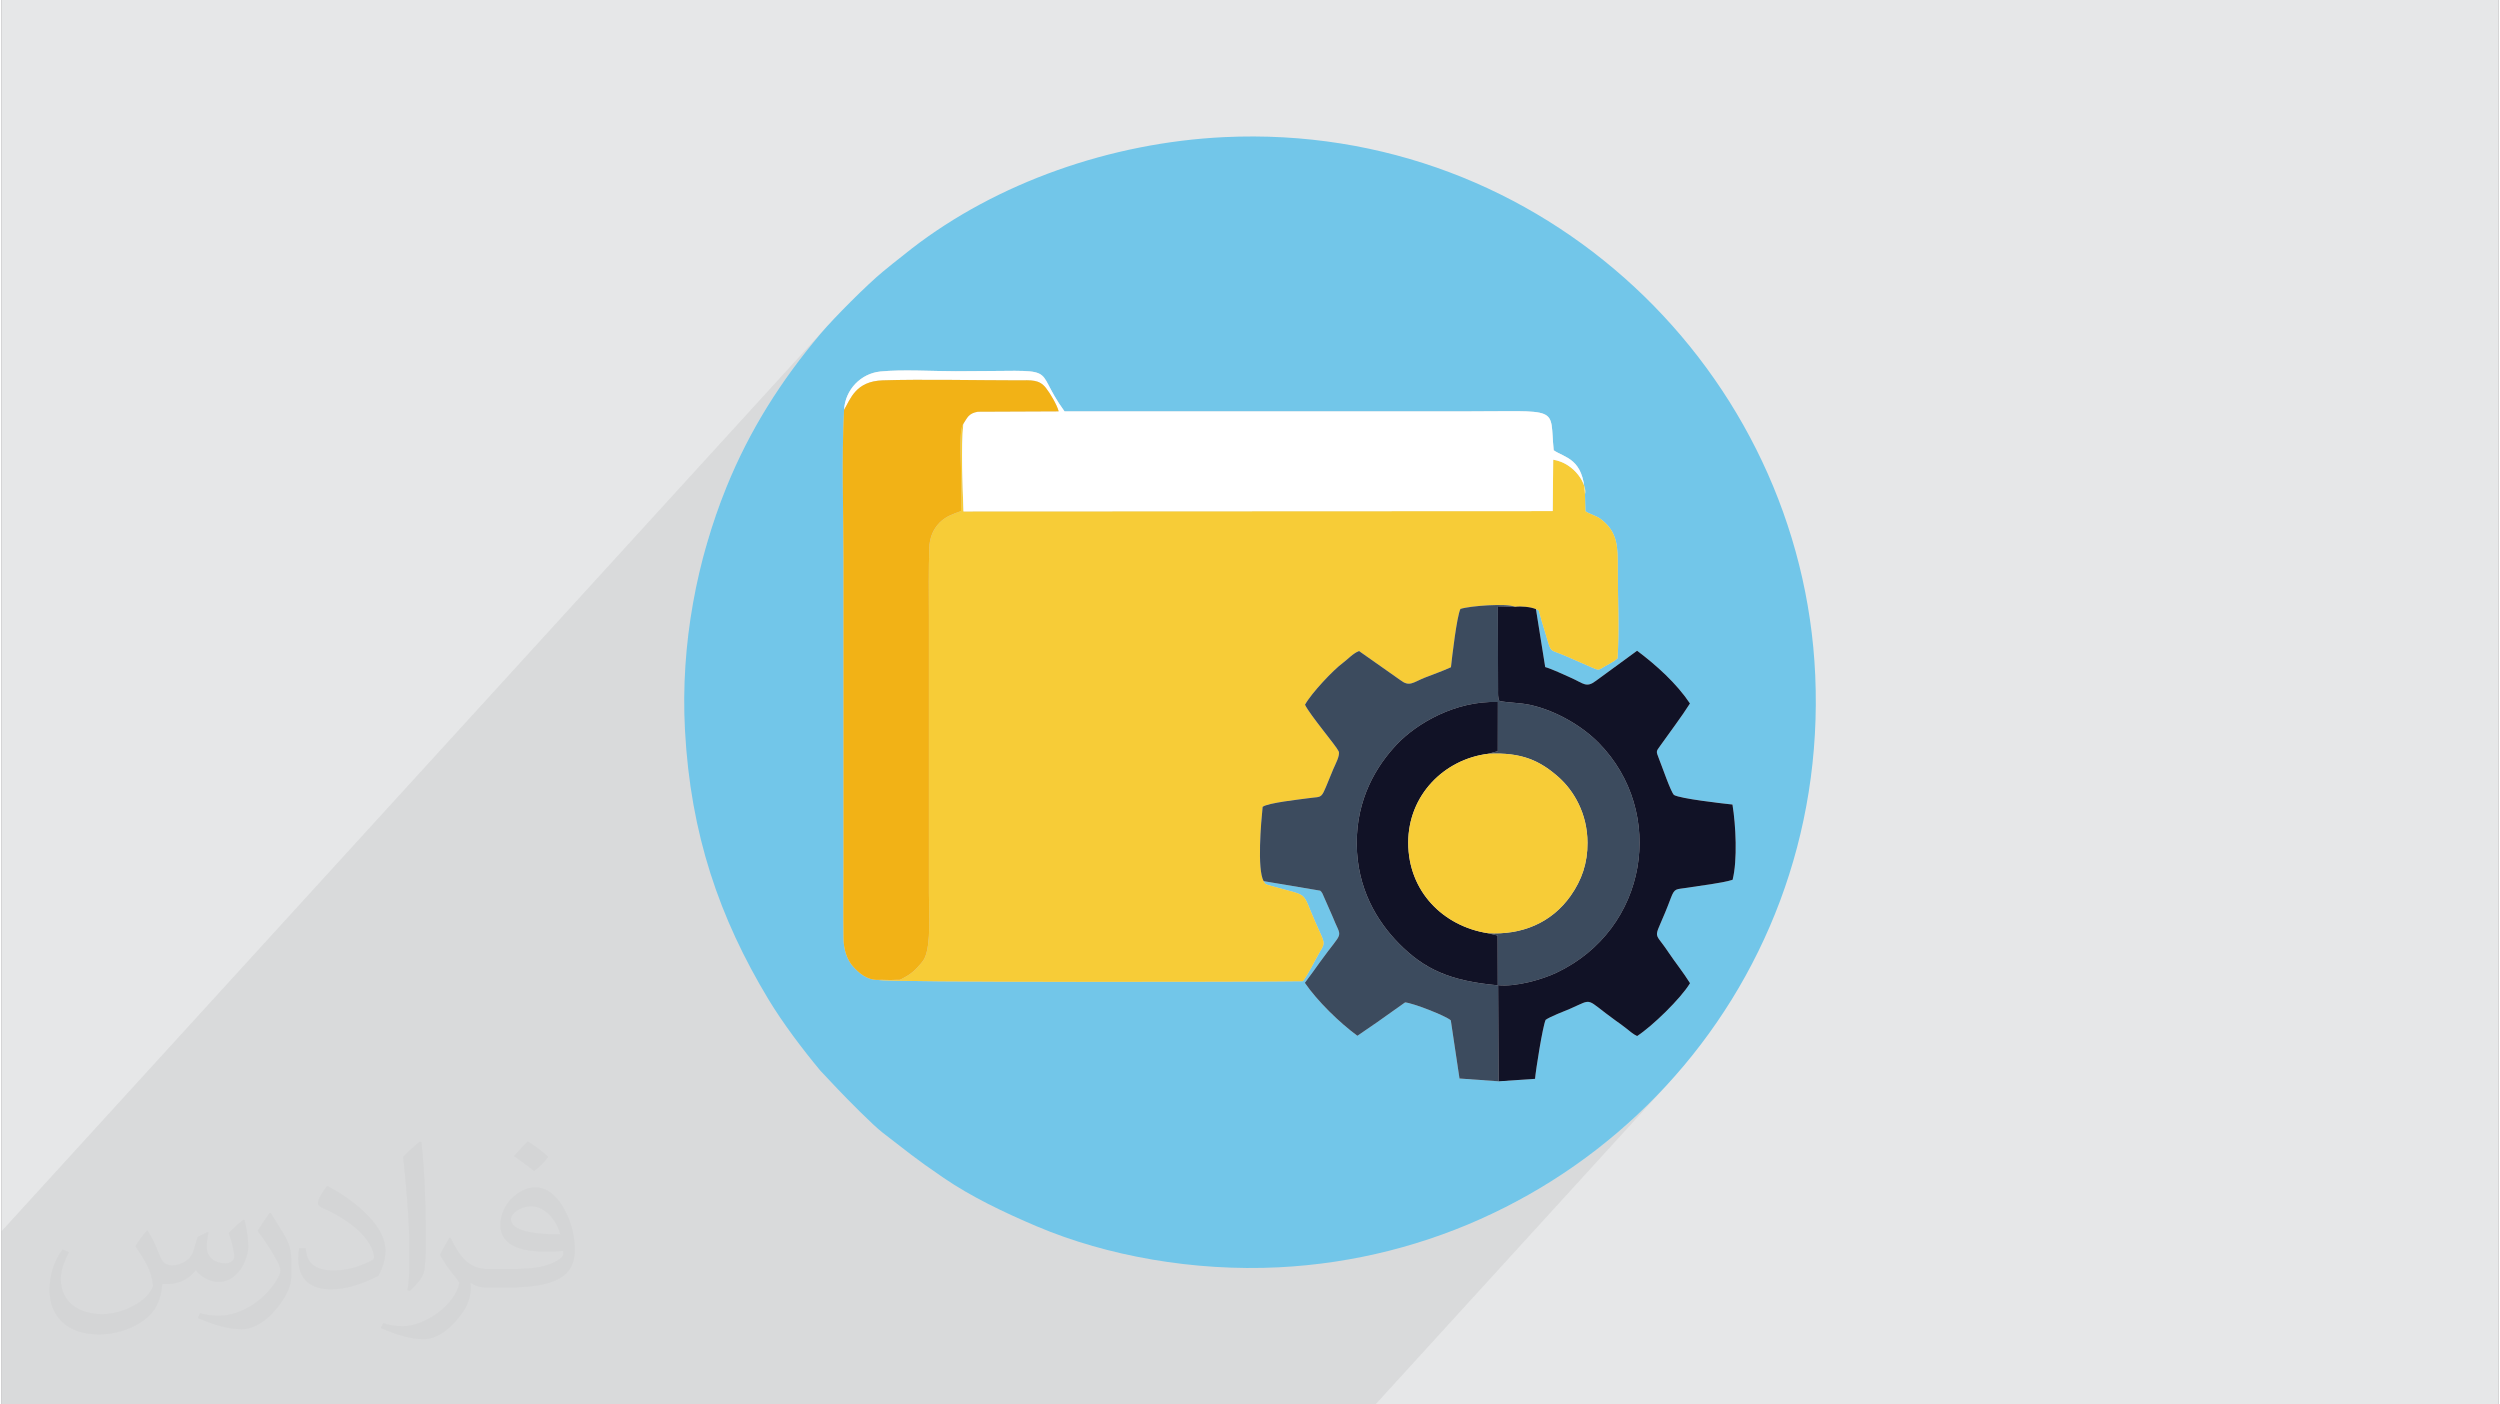<?xml version="1.0" encoding="UTF-8"?>
<!DOCTYPE svg PUBLIC "-//W3C//DTD SVG 1.0//EN" "http://www.w3.org/TR/2001/REC-SVG-20010904/DTD/svg10.dtd">
<!-- Creator: CorelDRAW 2017 -->
<svg xmlns="http://www.w3.org/2000/svg" xml:space="preserve" width="356px" height="200px" version="1.0" shape-rendering="geometricPrecision" text-rendering="geometricPrecision" image-rendering="optimizeQuality" fill-rule="evenodd" clip-rule="evenodd"
viewBox="0 0 35600 20025"
 xmlns:xlink="http://www.w3.org/1999/xlink">
 <rect x="0" y="0" width="35600" height="20025" fill="#808080" stroke="none"/>
 <g id="Layer_x0020_1">
  <g id="_1843612843728">
   <path fill="#E6E7E8" d="M0 0l35600 0 0 20025 -35600 0 0 -20025z"/>
   <path fill="#373435" fill-opacity="0.031" d="M2082 17547c68,103 112,202 155,312 32,64 49,183 199,183 44,0 107,-14 163,-45 63,-33 111,-83 136,-159l60 -202 146 -72 10 10c-20,76 -25,149 -25,206 0,169 146,233 262,233 68,0 129,-33 129,-95 0,-80 -34,-216 -78,-338 68,-68 136,-136 214,-191l12 6c34,144 53,286 53,381 0,93 -41,196 -75,264 -70,132 -194,237 -344,237 -114,0 -241,-57 -328,-163l-5 0c-82,102 -208,194 -412,194l-63 0c-10,134 -39,229 -83,314 -121,237 -480,404 -818,404 -470,0 -706,-272 -706,-633 0,-223 73,-431 185,-578l92 38c-70,134 -116,261 -116,385 0,338 274,499 592,499 293,0 657,-187 723,-404 -25,-237 -114,-349 -250,-565 41,-72 94,-144 160,-221l12 0 0 0 0 0 0 0zm5421 -1274c99,62 196,136 291,220 -53,75 -119,143 -201,203 -95,-77 -190,-143 -287,-213 66,-74 131,-146 197,-210l0 0 0 0 0 0zm51 926c-160,0 -291,105 -291,183 0,167 320,219 703,217 -48,-196 -216,-400 -412,-400zm-359 895c208,0 390,-6 529,-41 155,-40 286,-118 286,-172 0,-14 0,-31 -5,-45 -87,8 -187,8 -274,8 -281,0 -498,-64 -582,-222 -22,-44 -37,-93 -37,-149 0,-153 66,-303 182,-406 97,-85 204,-138 313,-138 197,0 354,158 464,408 60,136 102,293 102,491 0,132 -37,243 -119,326 -153,148 -435,204 -867,204l-196 0 0 0 -51 0c-107,0 -184,-19 -245,-66l-10 0c3,25 5,49 5,72 0,97 -32,221 -97,320 -192,286 -400,410 -580,410 -182,0 -405,-70 -606,-161l36 -70c65,27 155,45 279,45 325,0 752,-313 805,-618 -12,-25 -33,-58 -65,-93 -95,-113 -155,-208 -211,-307 48,-95 92,-171 133,-240l17 -2c139,283 265,446 546,446l44 0 0 0 204 0 0 0 0 0 0 0zm-1408 299c24,-130 27,-276 27,-413l0 -202c0,-377 -49,-926 -88,-1282 68,-75 163,-161 238,-219l22 6c51,450 63,971 63,1452 0,126 -5,249 -17,340 -7,114 -73,200 -214,332l-31 -14 0 0 0 0 0 0zm-1449 -596c7,177 94,317 398,317 189,0 349,-49 526,-134 32,-14 49,-33 49,-49 0,-111 -85,-258 -228,-392 -139,-126 -323,-237 -495,-311 -59,-25 -78,-52 -78,-77 0,-51 68,-158 124,-235l19 -2c197,103 418,256 580,427 148,157 240,316 240,489 0,128 -38,249 -102,361 -215,109 -446,192 -674,192 -277,0 -466,-130 -466,-436 0,-33 0,-84 12,-150l95 0 0 0 0 0 0 0zm-501 -503l173 278c63,103 121,215 121,392l0 227c0,183 -117,379 -306,573 -148,132 -279,188 -400,188 -180,0 -386,-56 -624,-159l27 -70c75,20 162,37 269,37 342,-2 692,-252 852,-557 19,-35 27,-68 27,-91 0,-35 -20,-74 -34,-109 -88,-165 -185,-315 -292,-454 56,-88 112,-173 173,-257l14 2 0 0 0 0 0 0z"/>
   <path fill="#373435" fill-opacity="0.078" d="M13515 20025l405 0 131 0 119 0 366 0 90 0 32 0 123 0 175 0 104 0 21 0 144 0 7 0 73 0 362 0 88 0 14 0 110 0 7 0 33 0 506 0 122 0 5 0 217 0 107 0 136 0 128 0 35 0 38 0 3 0 104 0 309 0 228 0 21 0 141 0 255 0 253 0 68 0 31 0 962 0 4144 -4543 -268 277 -281 263 -294 250 -305 236 -316 222 -327 206 -336 191 -347 174 -248 111 2824 -3096 97 -107 82 -101 61 -90 -37 -58 -38 -56 -39 -55 -39 -54 -40 -54 -39 -55 -39 -56 -40 -57 -9 -13 927 -1016 23 -115 14 -130 6 -141 1 -146 -6 -147 -9 -142 -14 -133 -17 -119 -75 -8 -105 -12 -125 -16 -133 -18 -130 -20 -117 -21 -91 -21 -57 -20 -20 -29 -26 -53 -31 -70 -32 -82 -31 -84 -30 -81 -27 -71 -20 -52 -14 -36 -9 -27 -5 -20 1 -18 5 -16 10 -17 15 -22 20 -28 54 -75 53 -75 54 -74 54 -74 53 -74 52 -75 52 -75 49 -77 -75 -106 -84 -103 -90 -100 -96 -96 -100 -93 -102 -89 -103 -85 -104 -80 -536 391 257 -282 8 -150 4 -156 1 -161 -1 -162 -2 -164 -3 -161 -2 -159 -1 -153 0 -115 -3 -106 -9 -98 -17 -92 -30 -85 -44 -80 -62 -76 -83 -72 -23 -15 -26 -14 -28 -13 -29 -12 -29 -13 -28 -12 -26 -14 -25 -15 -6 -243 -19 -169 -37 -129 -52 -95 -63 -70 -68 -51 -72 -40 -70 -35 -65 -37 -9 -112 -6 -96 -6 -81 -8 -68 -13 -56 -21 -44 -32 -35 -46 -25 -61 -19 -81 -12 -103 -7 -127 -3 -155 0 -185 2 -218 1 -254 1 -5649 0 -82 -118 -62 -102 -47 -85 -37 -71 -32 -58 -30 -46 -34 -35 -43 -26 -55 -18 -72 -12 -95 -6 -121 -2 -152 1 -189 2 -228 2 -274 1 -125 -1 -134 -3 -141 -3 -143 -3 -143 -1 -138 1 -130 5 -119 9 -101 20 -94 36 -86 52 -75 67 -2134 2339 17 -63 63 -205 66 -202 72 -197 75 -194 64 -153 67 -151 69 -148 73 -146 74 -143 78 -141 80 -138 83 -137 85 -135 88 -133 91 -131 93 -130 96 -128 98 -127 101 -126 104 -125 85 -97 -11762 12893 0 4 0 719 0 539 0 112 0 84 0 20 0 162 0 831 164 0 768 0 25 0 14 0 36 0 163 0 321 0 177 0 236 0 156 0 17 0 78 0 84 0 727 0 2698 0 906 0 407 0 356 0 20 0 20 0 0 0 448 0 67 0 1145 0 409 0 37 0 4 0 71 0 165 0 115 0 373 0 245 0 37 0 7 0 29 0 43 0 157 0 12 0 2 0 98 0 59 0 57 0 11 0 111 0 112 0 18 0 71 0 32 0 0 0 53 0 171 0 131 0 123 0 246 0 2 0 14 0 70 0 66 0 1 0 12 0 8 0 95 0 117 0 33 0 5 0 107 0 52 0 89 0 32 0 14 0 87 0 78 0 17 0 112 0 5 0 29 0 21 0 161 0 60 0 17 0 179 0z"/>
   <g>
    <path fill="#72C6E9" d="M21344 15417l-557 -40 -124 -829c-74,-67 -550,-250 -652,-256l-348 247c-37,28 -54,38 -89,62l-243 167c-254,-186 -572,-496 -749,-755 77,-101 142,-194 218,-299 346,-481 312,-301 172,-658l-140 -318c-21,-34 -11,-18 -31,-39l-807 -136c26,47 23,44 111,69 557,160 421,50 626,514 140,319 151,281 56,441 -67,113 -161,315 -234,403 -557,10 -6003,20 -6054,-19 -164,5 -278,-102 -359,-191 -83,-93 -134,-235 -136,-404 -5,-358 0,-719 0,-1078l0 -4309c0,-697 -28,-1456 8,-2145 16,-292 243,-519 518,-547 299,-31 757,-4 1073,-4 1588,0 1058,-106 1553,573l5649 0c1454,0 1262,-87 1325,554 163,111 423,115 446,626l6 243c61,42 156,65 214,108 253,188 248,406 248,724 0,401 23,875 -4,1266 -56,51 -117,75 -178,112 -98,58 -81,64 -196,14 -126,-54 -244,-106 -368,-161 -231,-101 -199,-30 -273,-279 -22,-73 -41,-136 -62,-204 -10,-33 -20,-79 -29,-104 -29,-88 0,-50 -57,-80l132 826c93,26 273,111 372,155 174,77 213,146 350,42l588 -430c275,206 564,467 754,752 -131,206 -279,397 -421,599 -60,86 -66,75 -23,184 45,111 172,484 217,522 93,53 683,120 833,136 48,294 73,791 2,1073 -159,50 -462,82 -639,112 -165,28 -185,-2 -241,146 -246,659 -269,424 -38,771 104,155 213,288 311,445 -132,219 -539,614 -755,754 -55,-26 -105,-70 -154,-109 -51,-42 -105,-78 -152,-112 -449,-323 -306,-318 -650,-168 -86,37 -284,111 -348,158 -42,93 -140,711 -151,841l-520 35zm-3912 -13462c-1623,78 -3243,652 -4455,1589 -98,76 -175,141 -274,217 -47,37 -86,70 -136,111 -225,185 -694,654 -890,886 -559,664 -1009,1365 -1344,2192 -413,1021 -655,2224 -589,3459 79,1485 491,2680 1190,3839 204,338 487,713 741,1018l248 263c134,141 498,512 643,623 360,275 432,346 869,644 390,266 853,489 1330,691 1001,423 2235,642 3445,582 4326,-217 7851,-3868 7649,-8442 -191,-4310 -3869,-7889 -8427,-7672z"/>
    <path fill="#F7CC37" d="M12499 13971c51,39 5497,29 6054,19 73,-88 167,-290 234,-403 95,-160 84,-122 -56,-441 -205,-464 -69,-354 -626,-514 -88,-25 -85,-22 -111,-69 -94,-170 -37,-835 -14,-1059 72,-58 550,-108 643,-122 245,-36 170,44 362,-411 27,-65 104,-203 79,-259 -36,-80 -404,-510 -480,-664 93,-168 404,-497 543,-599 75,-56 140,-132 227,-167l591 416c128,98 176,33 344,-35 122,-49 254,-93 376,-150 18,-164 83,-721 135,-831 136,-45 661,-82 780,-30 86,-11 218,0 297,33 57,30 28,-8 57,80 9,25 19,71 29,104 21,68 40,131 62,204 74,249 42,178 273,279 124,55 242,107 368,161 115,50 98,44 196,-14 61,-37 122,-61 178,-112 27,-391 4,-865 4,-1266 0,-318 5,-536 -248,-724 -58,-43 -153,-66 -214,-108l-6 -243c35,-130 -142,-442 -453,-492l-7 733 -8401 4c-12,-365 -38,-895 -2,-1249 -66,90 -34,517 -34,623 0,199 11,432 0,624 -35,8 -132,48 -163,63 -175,83 -280,250 -288,449 -12,323 -6,657 -6,981l0 3951c0,270 32,726 -60,924 -25,56 -74,101 -105,137 -26,31 -88,85 -132,112l-36 21c-106,61 -73,38 -136,43 -96,8 -190,-4 -254,1z"/>
    <path fill="white" d="M12012 5844c92,-154 163,-408 551,-421 545,-18 1351,0 1928,0 195,-1 302,-15 399,108 59,74 158,241 182,334l-1152 5c-137,24 -150,87 -207,172 -36,354 -10,884 2,1249l8401 -4 7 -733c311,50 488,362 453,492 -23,-511 -283,-515 -446,-626 -63,-641 129,-554 -1325,-554l-5649 0c-495,-679 35,-573 -1553,-573 -316,0 -774,-27 -1073,4 -275,28 -502,255 -518,547z"/>
    <path fill="#3C4B5E" d="M17994 12563l807 136c20,21 10,5 31,39l140 318c140,357 174,177 -172,658 -76,105 -141,198 -218,299 177,259 495,569 749,755l243 -167c35,-24 52,-34 89,-62l348 -247c102,6 578,189 652,256l124 829 557 40 -6 -1368c-690,-62 -1056,-231 -1419,-601 -307,-313 -592,-777 -597,-1415 -4,-638 275,-1111 581,-1430 275,-286 824,-615 1431,-594l-1 701 -134 37c478,-24 740,101 1007,339 206,185 405,509 406,929 2,292 -83,533 -239,755 -274,390 -701,564 -1183,535l141 34 2 707c255,29 635,-82 834,-176 1313,-620 1570,-2295 607,-3276 -237,-242 -609,-460 -973,-542 -150,-34 -326,-31 -445,-58 -23,-39 -19,-107 -19,-152l-3 -1197 246 7c-119,-52 -644,-15 -780,30 -52,110 -117,667 -135,831 -122,57 -254,101 -376,150 -168,68 -216,133 -344,35l-591 -416c-87,35 -152,111 -227,167 -139,102 -450,431 -543,599 76,154 444,584 480,664 25,56 -52,194 -79,259 -192,455 -117,375 -362,411 -93,14 -571,64 -643,122 -23,224 -80,889 14,1059z"/>
    <path fill="#111226" d="M21190 13305c-632,-99 -1134,-593 -1134,-1290 0,-679 513,-1191 1143,-1268l134 -37 1 -701c-607,-21 -1156,308 -1431,594 -306,319 -585,792 -581,1430 5,638 290,1102 597,1415 363,370 729,539 1419,601l6 1368 520 -35c11,-130 109,-748 151,-841 64,-47 262,-121 348,-158 344,-150 201,-155 650,168 47,34 101,70 152,112 49,39 99,83 154,109 216,-140 623,-535 755,-754 -98,-157 -207,-290 -311,-445 -231,-347 -208,-112 38,-771 56,-148 76,-118 241,-146 177,-30 480,-62 639,-112 71,-282 46,-779 -2,-1073 -150,-16 -740,-83 -833,-136 -45,-38 -172,-411 -217,-522 -43,-109 -37,-98 23,-184 142,-202 290,-393 421,-599 -190,-285 -479,-546 -754,-752l-588 430c-137,104 -176,35 -350,-42 -99,-44 -279,-129 -372,-155l-132 -826c-79,-33 -211,-44 -297,-33l-246 -7 3 1197c0,45 -4,113 19,152 119,27 295,24 445,58 364,82 736,300 973,542 963,981 706,2656 -607,3276 -199,94 -579,205 -834,176l-2 -707 -141 -34z"/>
    <path fill="#F2B216" d="M12012 5844c-36,689 -8,1448 -8,2145l0 4309c0,359 -5,720 0,1078 2,169 53,311 136,404 81,89 195,196 359,191 64,-5 158,7 254,-1 63,-5 30,18 136,-43l36 -21c44,-27 106,-81 132,-112 31,-36 80,-81 105,-137 92,-198 60,-654 60,-924l0 -3951c0,-324 -6,-658 6,-981 8,-199 113,-366 288,-449 31,-15 128,-55 163,-63 11,-192 0,-425 0,-624 0,-106 -32,-533 34,-623 57,-85 70,-148 207,-172l1152 -5c-24,-93 -123,-260 -182,-334 -97,-123 -204,-109 -399,-108 -577,0 -1383,-18 -1928,0 -388,13 -459,267 -551,421z"/>
    <path fill="#F7CC37" d="M21190 13305c482,29 909,-145 1183,-535 156,-222 241,-463 239,-755 -1,-420 -200,-744 -406,-929 -267,-238 -529,-363 -1007,-339 -630,77 -1143,589 -1143,1268 0,697 502,1191 1134,1290z"/>
   </g>
  </g>
 </g>
</svg>

